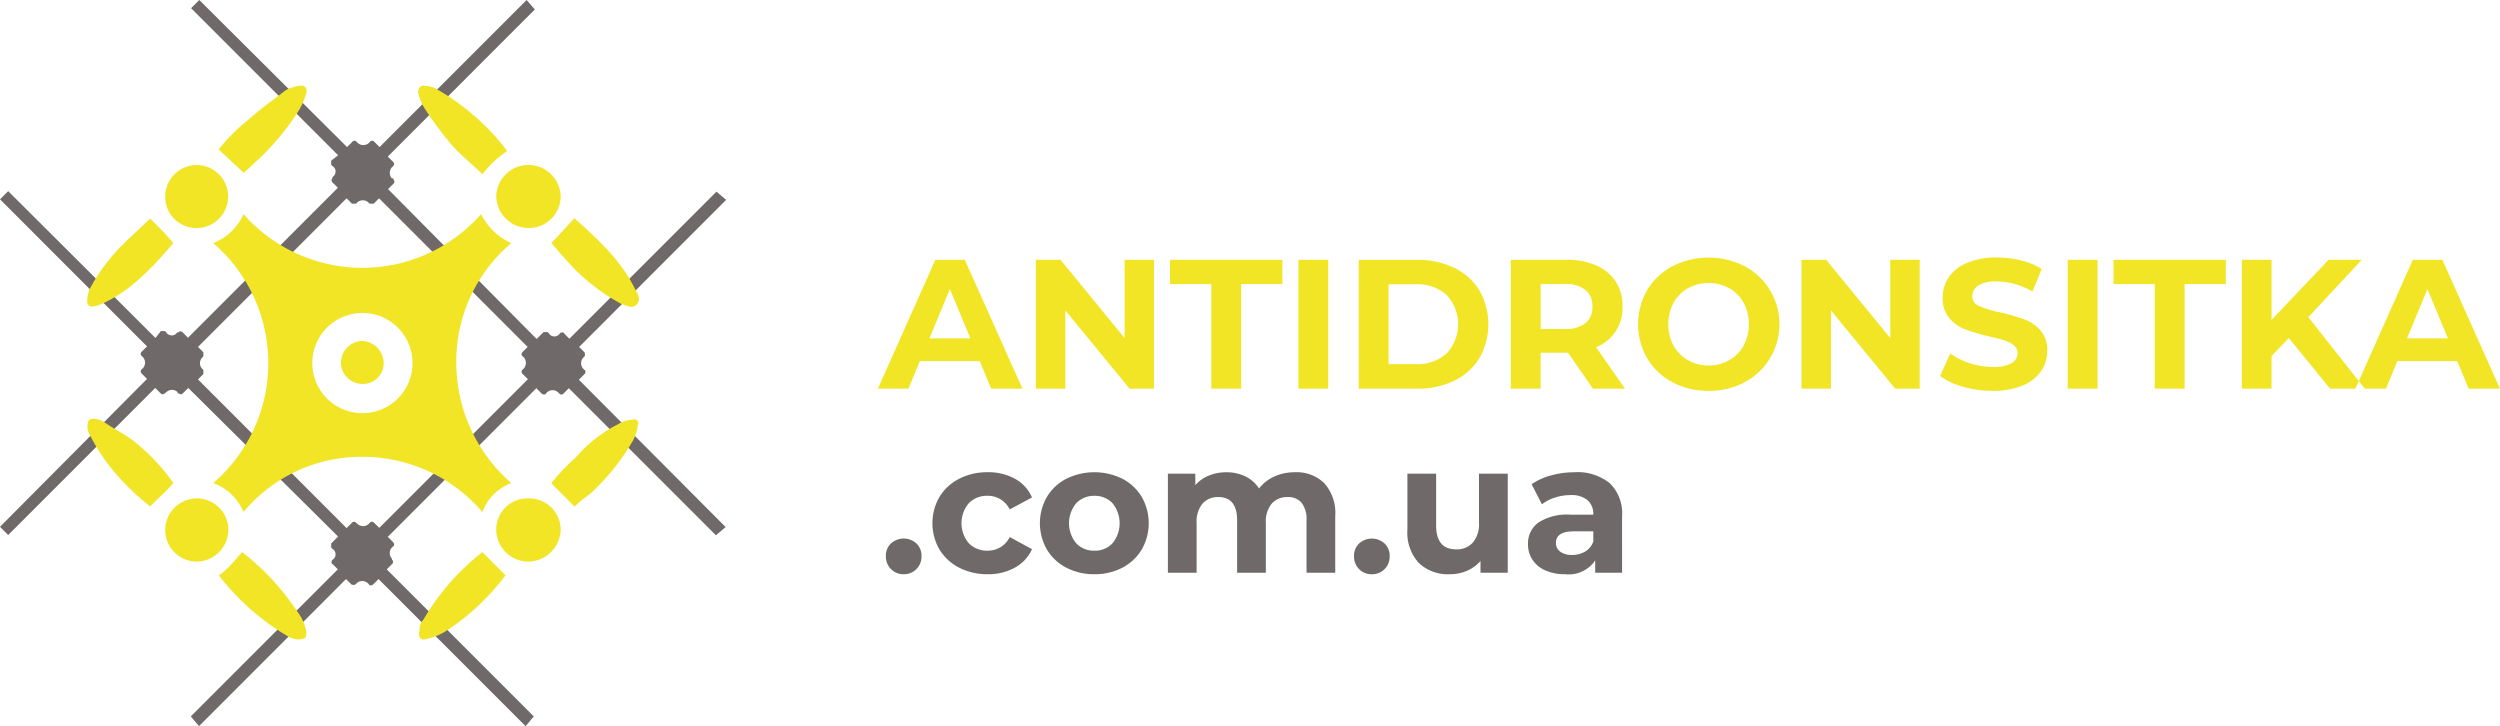 <svg id="Group_36_copy_2" data-name="Group 36 copy 2" xmlns="http://www.w3.org/2000/svg" width="244.438" height="71" viewBox="0 0 244.438 71">
  <defs>
    <style>
      .cls-1 {
        fill: #706969;
      }

      .cls-1, .cls-2 {
        fill-rule: evenodd;
      }

      .cls-2 {
        fill: #f1e525;
      }
    </style>
  </defs>
  <path class="cls-1" d="M353.15,66.577c0.125-.125.125-0.4,0-0.4l-0.125-.125a0.8,0.8,0,0,1,0-1.077l0.125-.125a0.452,0.452,0,0,0,0-.4l-0.526-.526L367,49.541l-0.951-.8L351.673,63.12l-0.526-.526c0-.125-0.276-0.125-0.4,0a0.631,0.631,0,0,1-1.077,0l-0.125-.125h-0.4l-0.676.676L333.942,48.489l0.526-.526a0.261,0.261,0,0,0,0-.4V47.437h-0.151a0.806,0.806,0,0,1,0-1.077l0.125-.125a0.26,0.26,0,0,0,0-.4l-0.525-.526,14.375-14.381L347.49,30,333.115,44.38l-0.526-.526a0.26,0.26,0,0,0-.4,0l-0.126.125a0.8,0.8,0,0,1-1.077,0l-0.125-.125a0.26,0.26,0,0,0-.4,0l-0.526.526L315.484,30l-0.8.8,14.375,14.381-0.676.526v0.4l0.125,0.125a0.631,0.631,0,0,1,0,1.077v0.125a0.261,0.261,0,0,0,0,.4l0.526,0.526L314.382,63.02l-0.526-.526a0.26,0.26,0,0,0-.4,0h-0.125a0.631,0.631,0,0,1-1.077,0l-0.126-.125h-0.4l-0.526.676L296.8,48.689l-0.8.8,14.375,14.38-0.526.526a0.261,0.261,0,0,0,0,.4l0.126,0.125a0.807,0.807,0,0,1,0,1.077l-0.126.125a0.261,0.261,0,0,0,0,.4l0.526,0.526L296,81.509l0.8,0.8L311.177,67.93l0.526,0.526a0.26,0.26,0,0,0,.4,0l0.176-.125a0.8,0.8,0,0,1,1.077,0v0.125h0.125a0.261,0.261,0,0,0,.4,0l0.525-.526,14.651,14.531-0.676.676v0.4l0.125,0.125a0.631,0.631,0,0,1,0,1.077c-0.125.125-.125,0.4,0,0.4l0.526,0.526-14.375,14.38,0.8,0.952,14.375-14.38,0.526,0.526a0.451,0.451,0,0,0,.4,0l0.125-.125a0.8,0.8,0,0,1,1.077,0l0.125,0.125c0,0.125.276,0.125,0.4,0l0.526-.526L347.39,101l0.8-.952-14.376-14.38,0.526-.526a0.26,0.26,0,0,0,0-.4l-0.025-.125a0.8,0.8,0,0,1,0-1.077l0.125-.125c0.126,0,.126-0.276,0-0.4l-0.525-.526,14.525-14.531,0.526,0.526c0.125,0.125.4,0.125,0.4,0l0.125-.125a0.8,0.8,0,0,1,1.077,0l0.125,0.125a0.261,0.261,0,0,0,.4,0l0.526-.526L366,82.336l0.951-.8L352.6,67.128Zm-6.06-1.754,0.125,0.125a0.807,0.807,0,0,1,0,1.077l-0.125.125a0.26,0.26,0,0,0,0,.4l0.526,0.526L333.09,81.609l-0.526-.5a0.261,0.261,0,0,0-.4,0l-0.125.125a0.8,0.8,0,0,1-1.077,0l-0.15-.125a0.261,0.261,0,0,0-.4,0l-0.525.526L315.359,67.1l0.526-.526v-0.4l-0.125-.125a0.8,0.8,0,0,1,0-1.077l0.125-.125v-0.4l-0.526-.526,14.526-14.531,0.525,0.526h0.4l0.125-.125a0.805,0.805,0,0,1,1.077,0l0.125,0.125h0.4l0.526-.526L347.59,63.922l-0.525.526A0.251,0.251,0,0,0,347.09,64.823Z" transform="translate(-296 -30)"/>
  <path class="cls-2" d="M326.535,65.5a4.9,4.9,0,1,0,9.8,0A4.9,4.9,0,1,0,326.535,65.5Zm19.459,11.727a4.855,4.855,0,0,0-2.826,2.838,15.429,15.429,0,0,0-11.681-5.4,14.977,14.977,0,0,0-11.68,5.4,5.14,5.14,0,0,0-2.951-2.838,15.477,15.477,0,0,0,0-23.454,5.443,5.443,0,0,0,2.951-2.837,15.483,15.483,0,0,0,23.236,0,6.015,6.015,0,0,0,2.951,2.837A15.084,15.084,0,0,0,340.617,65.5,15.551,15.551,0,0,0,345.994,77.227Zm-28.588,9.04a8.717,8.717,0,0,0,1.2-1.08c0.4-.4.675-0.8,1.075-1.205h0a24.4,24.4,0,0,1,5.378,5.8,4.4,4.4,0,0,1,.8,1.607,1.25,1.25,0,0,1,0,.954,1.4,1.4,0,0,1-1.076.125,2.075,2.075,0,0,1-.675-0.276A23.785,23.785,0,0,1,317.406,86.267Zm25.762-2.285,2.276,2.285-0.125.126a22.792,22.792,0,0,1-5.628,5.248,5.5,5.5,0,0,1-1.876.8c-0.675.276-.95-0.126-0.8-0.8a1.522,1.522,0,0,1,.4-1.08,23.051,23.051,0,0,1,5.753-6.579h0ZM312.954,53.773c-1.876,2.16-3.9,4.445-6.7,5.8a3.754,3.754,0,0,1-1.2.4,0.449,0.449,0,0,1-.525-0.4V59.448a3,3,0,0,1,.4-1.482A17.813,17.813,0,0,1,308,53.924c0.95-.954,1.876-1.758,2.676-2.561C311.478,52.166,312.3,52.969,312.954,53.773Zm32.64-9.015a12.768,12.768,0,0,0-1.351,1.08,10.4,10.4,0,0,0-1.075,1.205c-0.951-.954-2.151-1.883-3.077-2.963a35.05,35.05,0,0,1-2.676-3.641,5.062,5.062,0,0,1-.525-1.356c0-.527.275-0.8,0.675-0.678a2.349,2.349,0,0,1,1.076.276A23.064,23.064,0,0,1,345.594,44.758Zm4.3,9.015c0.8-.8,1.476-1.607,2.276-2.436,2.276,2.034,4.577,4.168,5.9,6.88,0.275,0.527.675,1.08,0.125,1.607-0.4.4-1.076,0-1.476-.126a19.269,19.269,0,0,1-5.5-4.445C350.7,54.727,350.3,54.175,349.9,53.773ZM312.954,77.227c-0.675.8-1.476,1.481-2.276,2.285a24.181,24.181,0,0,1-4.152-4.168,20.1,20.1,0,0,1-1.751-2.838,1.568,1.568,0,0,1-.125-1.356c0.275-.4.951-0.126,1.351,0,0.95,0.678,2.026,1.205,2.951,1.883A19.675,19.675,0,0,1,312.954,77.227Zm39.218,2.31L349.9,77.252a20.783,20.783,0,0,1,2.426-2.561,13.689,13.689,0,0,1,4.152-3.239,2.544,2.544,0,0,1,1.35-.4,0.385,0.385,0,0,1,.526.527,4.036,4.036,0,0,1-.526,1.607,22.053,22.053,0,0,1-4.151,5.123A13.1,13.1,0,0,0,352.172,79.537ZM319.807,46.893c-0.8-.8-1.6-1.482-2.426-2.285a17.8,17.8,0,0,1,2.826-2.838c1.2-1.08,2.551-2.034,3.752-2.963a3.759,3.759,0,0,1,1.2-.4c0.525-.126.95,0.126,0.8,0.678a7.347,7.347,0,0,1-.675,1.607,24.735,24.735,0,0,1-4.577,5.4A7.8,7.8,0,0,1,319.807,46.893Zm27.938,38.018a3.162,3.162,0,0,1-3.227-3.089,3.049,3.049,0,0,1,3.077-3.089,3.083,3.083,0,0,1,3.226,3.089A3.217,3.217,0,0,1,347.745,84.911Zm-32.49,0a3.089,3.089,0,1,1,3.076-3.214A3.14,3.14,0,0,1,315.255,84.911Zm-3.1-35.708a3.076,3.076,0,1,1,3.076,3.089A3.033,3.033,0,0,1,312.154,49.2Zm38.667,0a3.112,3.112,0,0,1-3.076,3.089,3.162,3.162,0,0,1-3.227-3.089A3.152,3.152,0,0,1,350.821,49.2ZM331.362,67.534a2.089,2.089,0,0,1-2.026-2.034,2.14,2.14,0,0,1,2.151-2.16,2.2,2.2,0,0,1,2.026,2.16A2.021,2.021,0,0,1,331.362,67.534Z" transform="translate(-296 -30)"/>
  <path id="antidronsitka" class="cls-2" d="M392.908,68h3.06l-5.634-12.6h-2.88L381.838,68h2.988l1.116-2.7h5.85Zm-6.03-4.914,2-4.824,2,4.824h-4Zm19.08-7.686v7.65l-6.264-7.65h-2.412V68h2.88V60.35L406.444,68h2.394V55.4h-2.88ZM414.436,68h2.916V57.776h4.032V55.4H410.4v2.376h4.032V68Zm8.514,0h2.916V55.4H422.95V68Zm5.9,0h5.724a8.048,8.048,0,0,0,3.627-.783,5.874,5.874,0,0,0,2.448-2.2,6.719,6.719,0,0,0,0-6.624,5.876,5.876,0,0,0-2.448-2.2,8.048,8.048,0,0,0-3.627-.783h-5.724V68Zm2.916-2.394V57.794h2.664a4.236,4.236,0,0,1,3.015,1.053,4.18,4.18,0,0,1,0,5.706,4.236,4.236,0,0,1-3.015,1.053H431.77ZM454.881,68l-2.826-4.05a4.1,4.1,0,0,0,2.592-3.978,4.364,4.364,0,0,0-.666-2.43,4.319,4.319,0,0,0-1.9-1.584,7,7,0,0,0-2.907-.558h-5.454V68h2.916V64.49h2.682l2.43,3.51h3.132ZM451.7,59.972a2,2,0,0,1-.684,1.62,3.028,3.028,0,0,1-2,.576h-2.376V57.776h2.376a3.062,3.062,0,0,1,2,.567,2,2,0,0,1,.684,1.629h0Zm11.358,8.244a7.3,7.3,0,0,0,3.528-.846,6.426,6.426,0,0,0,0-11.34,7.8,7.8,0,0,0-7.065,0,6.28,6.28,0,0,0-2.466,2.331,6.7,6.7,0,0,0,0,6.678,6.278,6.278,0,0,0,2.466,2.331,7.352,7.352,0,0,0,3.537.846h0Zm0-2.484a4,4,0,0,1-2.016-.513,3.681,3.681,0,0,1-1.413-1.431,4.506,4.506,0,0,1,0-4.176,3.681,3.681,0,0,1,1.413-1.431,4.218,4.218,0,0,1,4.032,0,3.681,3.681,0,0,1,1.413,1.431,4.506,4.506,0,0,1,0,4.176,3.681,3.681,0,0,1-1.413,1.431,4,4,0,0,1-2.016.513h0ZM480.819,55.4v7.65l-6.264-7.65h-2.412V68h2.88V60.35L481.305,68H483.7V55.4h-2.88Zm10.008,12.816a7.376,7.376,0,0,0,2.934-.522,4.051,4.051,0,0,0,1.809-1.413,3.441,3.441,0,0,0,.6-1.971,2.9,2.9,0,0,0-.657-2,3.907,3.907,0,0,0-1.575-1.08,20.589,20.589,0,0,0-2.358-.684,10.584,10.584,0,0,1-2.061-.621,1.021,1.021,0,0,1-.675-0.963,1.209,1.209,0,0,1,.585-1.044,3.276,3.276,0,0,1,1.809-.4,7.028,7.028,0,0,1,3.492.99l0.9-2.214a6.969,6.969,0,0,0-2.016-.828,9.7,9.7,0,0,0-2.358-.288,7.31,7.31,0,0,0-2.925.522,4,4,0,0,0-1.791,1.413,3.507,3.507,0,0,0-.594,1.989,2.965,2.965,0,0,0,.657,2.016,3.829,3.829,0,0,0,1.575,1.1,20.467,20.467,0,0,0,2.358.684q0.936,0.216,1.485.4a2.663,2.663,0,0,1,.9.477,0.938,0.938,0,0,1,.351.747,1.114,1.114,0,0,1-.594.981,3.565,3.565,0,0,1-1.836.369,7.228,7.228,0,0,1-2.232-.36,6.715,6.715,0,0,1-1.926-.954l-0.99,2.2a6.776,6.776,0,0,0,2.241,1.053,10.309,10.309,0,0,0,2.889.4h0ZM498.171,68h2.916V55.4h-2.916V68Zm8.513,0H509.6V57.776h4.032V55.4h-10.98v2.376h4.032V68Zm17.136,0h3.4L521.7,61.016l5.22-5.616h-3.24l-5.58,5.886V55.4h-2.9V68h2.9V64.814l1.692-1.764Zm13.554,0h3.06L534.8,55.4h-2.88L526.3,68h2.988l1.116-2.7h5.85Zm-6.03-4.914,2-4.824,2,4.824h-4Z" transform="translate(-296 -30)"/>
  <path id="_.com.ua" data-name=".com.ua" class="cls-1" d="M384.358,86.144a1.687,1.687,0,0,0,1.242-.5,1.709,1.709,0,0,0,.5-1.26,1.644,1.644,0,0,0-.5-1.251,1.855,1.855,0,0,0-2.484,0,1.644,1.644,0,0,0-.5,1.251,1.709,1.709,0,0,0,.5,1.26,1.687,1.687,0,0,0,1.242.5h0Zm8.208,0a5.328,5.328,0,0,0,2.673-.648,3.865,3.865,0,0,0,1.665-1.8l-2.178-1.188a2.356,2.356,0,0,1-2.178,1.332,2.464,2.464,0,0,1-1.818-.72,3.033,3.033,0,0,1,0-3.924,2.465,2.465,0,0,1,1.818-.72,2.381,2.381,0,0,1,2.178,1.332l2.178-1.17a3.79,3.79,0,0,0-1.665-1.827,5.39,5.39,0,0,0-2.673-.639,5.956,5.956,0,0,0-2.781.639,4.786,4.786,0,0,0-1.926,1.773,5.127,5.127,0,0,0,0,5.148,4.784,4.784,0,0,0,1.926,1.773,5.953,5.953,0,0,0,2.781.639h0Zm10.44,0a5.752,5.752,0,0,0,2.736-.639,4.764,4.764,0,0,0,1.89-1.773,5.185,5.185,0,0,0,0-5.148,4.766,4.766,0,0,0-1.89-1.773,6.2,6.2,0,0,0-5.481,0,4.751,4.751,0,0,0-1.9,1.773,5.185,5.185,0,0,0,0,5.148,4.749,4.749,0,0,0,1.9,1.773,5.806,5.806,0,0,0,2.745.639h0Zm0-2.3a2.368,2.368,0,0,1-1.782-.729,3.068,3.068,0,0,1,0-3.906,2.368,2.368,0,0,1,1.782-.729,2.339,2.339,0,0,1,1.773.729,3.1,3.1,0,0,1,0,3.906,2.339,2.339,0,0,1-1.773.729h0Zm19.584-7.668a4.743,4.743,0,0,0-1.989.414,3.974,3.974,0,0,0-1.5,1.17,3.285,3.285,0,0,0-1.332-1.179,4.163,4.163,0,0,0-1.854-.405,4.453,4.453,0,0,0-1.719.324,3.547,3.547,0,0,0-1.323.936V76.316h-2.682V86H413V81.14a2.755,2.755,0,0,1,.576-1.9,1.982,1.982,0,0,1,1.548-.639q1.836,0,1.836,2.286V86h2.808V81.14a2.755,2.755,0,0,1,.576-1.9,2,2,0,0,1,1.566-.639,1.677,1.677,0,0,1,1.359.567,2.624,2.624,0,0,1,.477,1.719V86h2.808V80.456a4.364,4.364,0,0,0-1.071-3.213,3.9,3.9,0,0,0-2.889-1.071h0Zm7.542,9.972a1.687,1.687,0,0,0,1.242-.5,1.709,1.709,0,0,0,.5-1.26,1.644,1.644,0,0,0-.5-1.251,1.855,1.855,0,0,0-2.484,0,1.644,1.644,0,0,0-.5,1.251,1.709,1.709,0,0,0,.5,1.26,1.687,1.687,0,0,0,1.242.5h0Zm10.476-9.828V81.1A2.772,2.772,0,0,1,440,83.057a2.109,2.109,0,0,1-1.62.657q-1.962,0-1.962-2.34V76.316h-2.808v5.472a4.377,4.377,0,0,0,1.116,3.258,4.124,4.124,0,0,0,3.024,1.1,4.192,4.192,0,0,0,1.674-.333,3.721,3.721,0,0,0,1.332-.963V86h2.664V76.316h-2.808Zm9.324-.144a8.511,8.511,0,0,0-2.277.306,6.091,6.091,0,0,0-1.9.864l1.008,1.962a4.026,4.026,0,0,1,1.269-.657,4.888,4.888,0,0,1,1.521-.243,2.458,2.458,0,0,1,1.674.5,1.79,1.79,0,0,1,.558,1.413h-2.232a5.184,5.184,0,0,0-3.141.774A2.523,2.523,0,0,0,445.4,83.21a2.716,2.716,0,0,0,.432,1.512,2.885,2.885,0,0,0,1.251,1.044,4.582,4.582,0,0,0,1.935.378,3.129,3.129,0,0,0,2.952-1.35V86h2.628V80.474a4.1,4.1,0,0,0-1.206-3.231,5.041,5.041,0,0,0-3.456-1.071h0Zm-0.216,8.082a1.9,1.9,0,0,1-1.161-.315,1.01,1.01,0,0,1-.423-0.855q0-1.134,1.728-1.134h1.926v0.99a1.822,1.822,0,0,1-.792.981,2.444,2.444,0,0,1-1.278.333h0Z" transform="translate(-296 -30)"/>
</svg>
